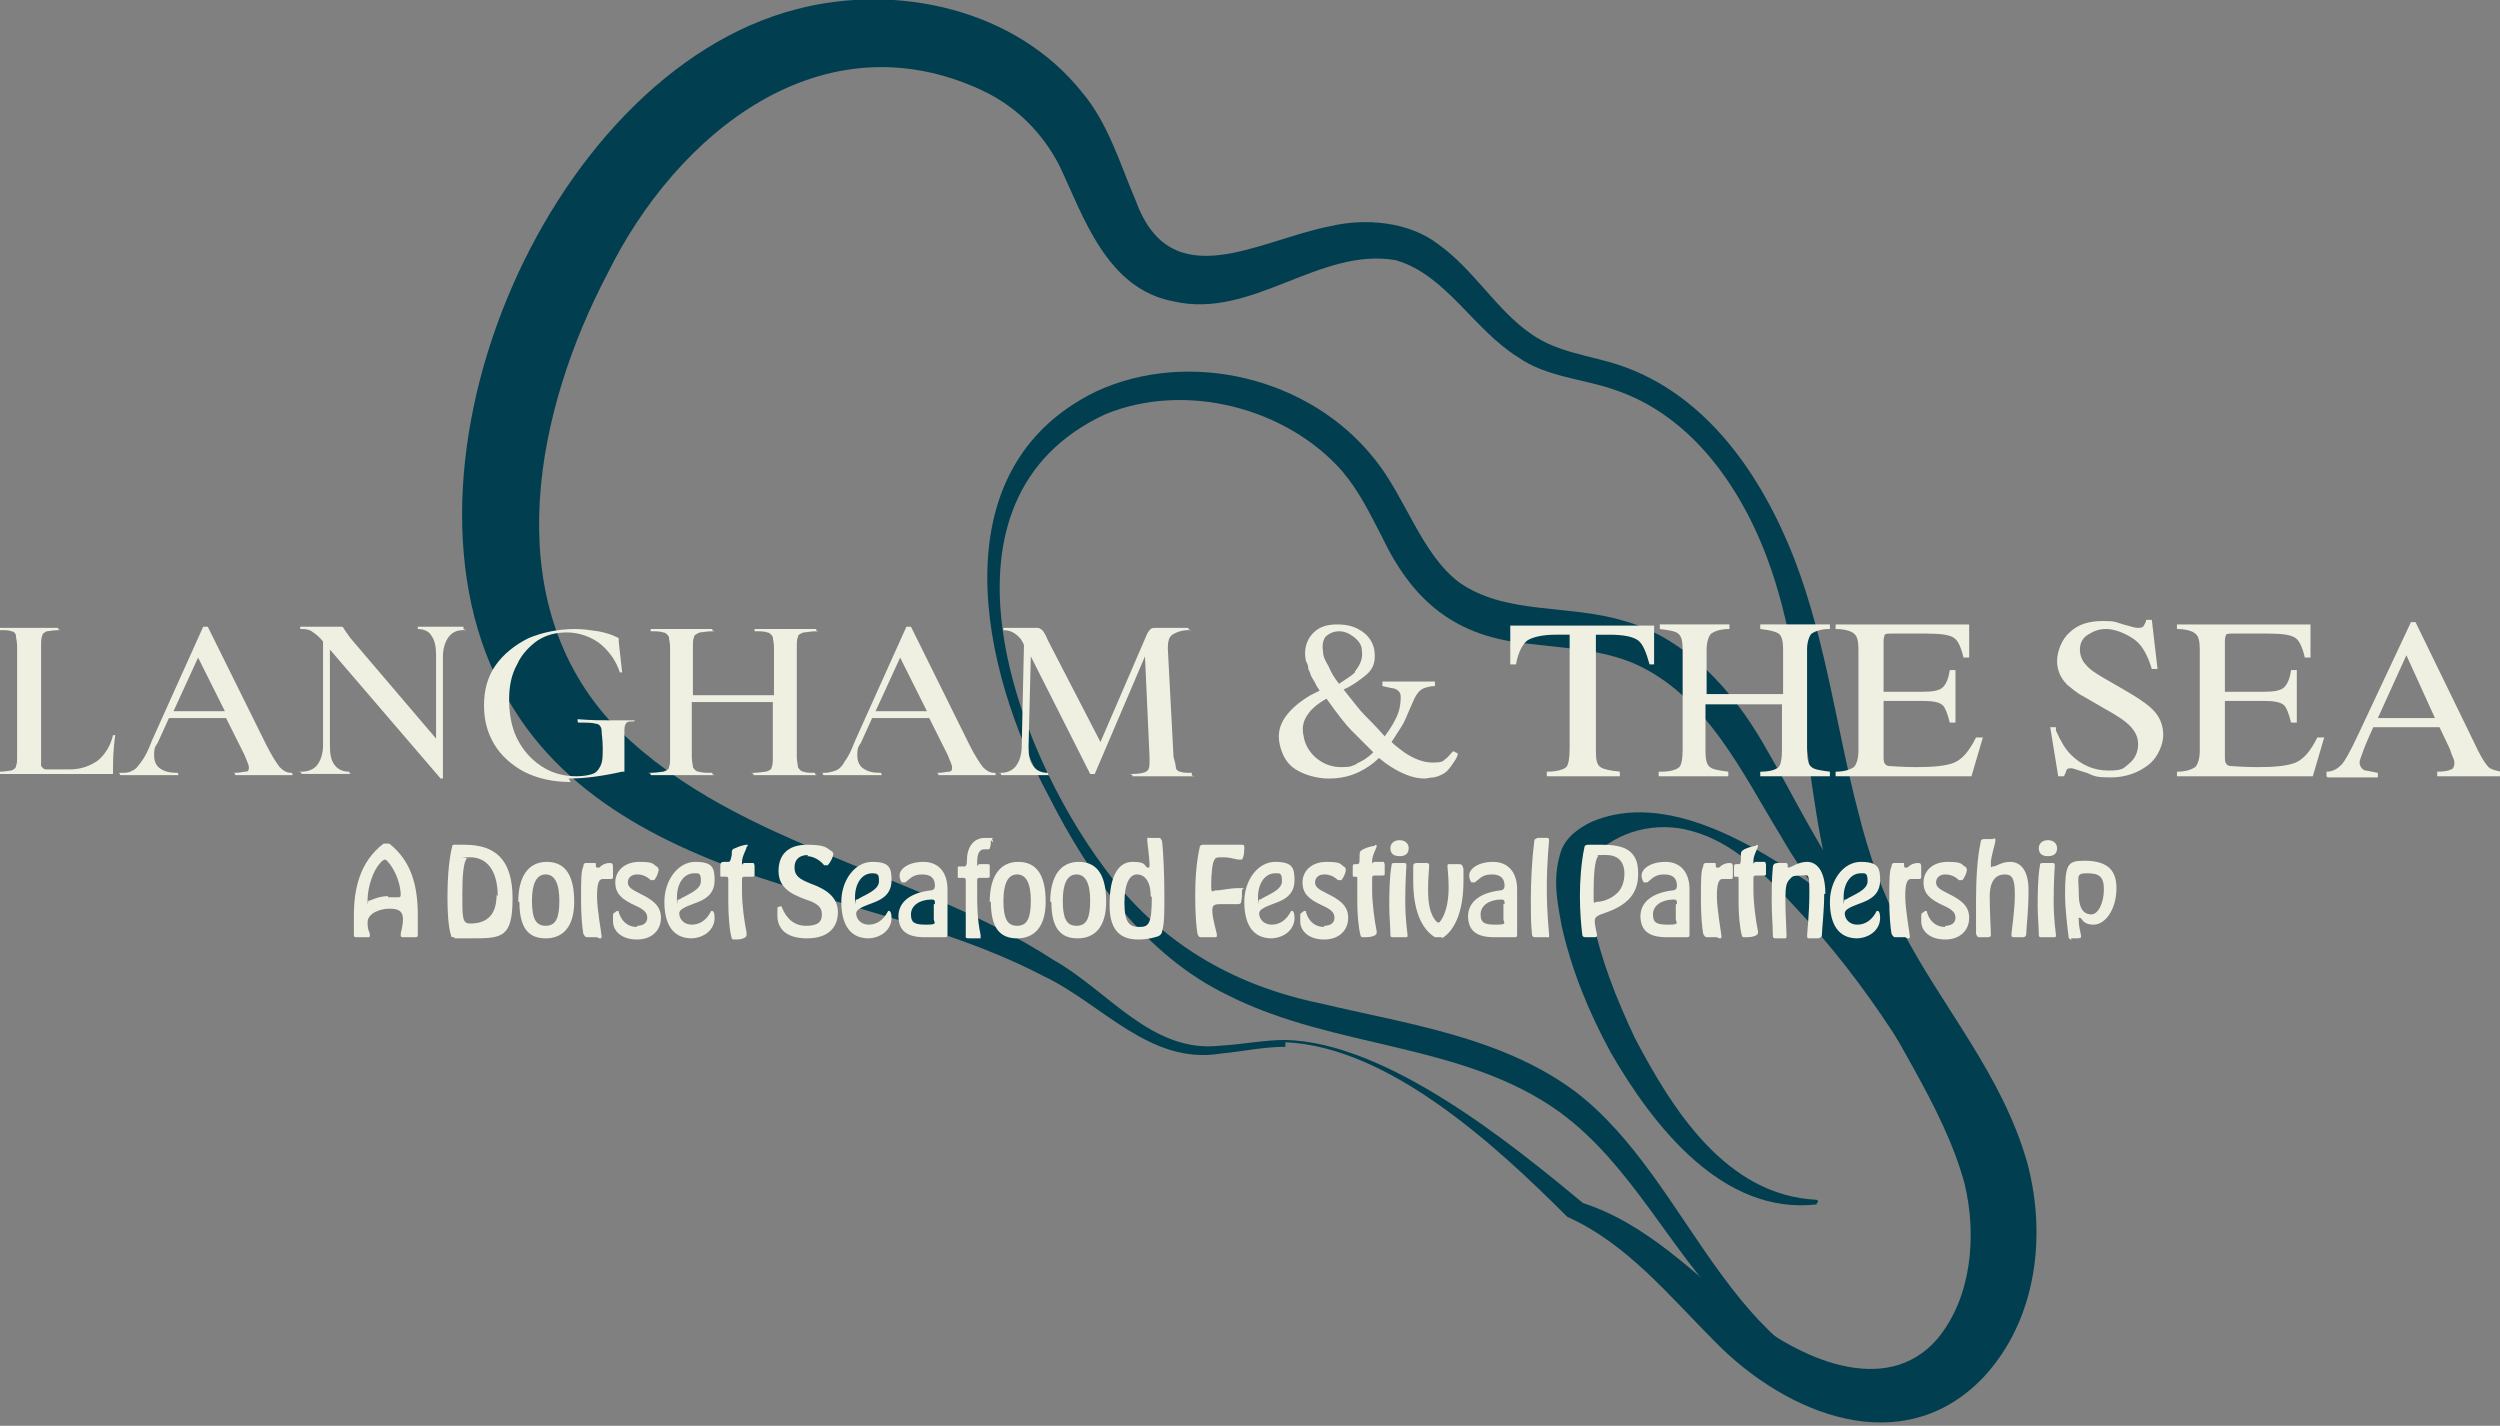 <?xml version="1.0" encoding="UTF-8"?>
<svg xmlns="http://www.w3.org/2000/svg" id="Layer_1" version="1.1" viewBox="0 0 219 124.9">
  <rect x="0" y="0" width="219" height="124.9" fill="#808080" stroke="none"/>
  <defs>
    <style>
      .st0 {
        fill: #eff0e2;
      }

      .st1 {
        fill: #013e4f;
      }
    </style>
  </defs>
  <g>
    <path class="st1" d="M112.6,91.7c-1.9,0-3.7.4-5.7.6-6.2,1-10.4-4.4-15.5-6.8-6.7-3.5-14-5.2-21.3-7.5-9.4-2.8-19.6-7-25.1-15.9-12.5-19.6,2.6-55.6,24.8-61.3,8.8-2.3,19.2,0,25,7.3,2.3,2.7,3.4,6.5,4.7,9.5,3.1,8.5,10.8,3.4,17.1,2.2,3-.7,6.8-.4,9.4,1.6,3.2,2.3,5.1,5.8,8.2,7.9,2.3,1.6,5,1.8,7.7,2.7,7.7,2.6,12.5,9.8,15.3,17,2.8,7.3,3.7,15,5.6,22.2.9,3.6,2.1,7.1,3.8,10.2,3.5,6.8,8.8,12.7,11,20.5,1.7,6.4.8,13.7-3.8,18.7-7.1,7.5-17.3,3.3-23.5-3-4-4-7.8-8.7-13-11-6.2-6.2-15.6-14.9-24.7-15.3h0ZM112.6,91.1c8.8.2,19.6,8.9,26.2,14.4,0,0-.4-.2-.4-.2,5.8,1.8,9.9,6.2,14.4,9.8,4.7,3.9,12.4,7.4,16.9,2.2,3-3.6,3.5-9,2.4-13.6-1.9-7-6.7-13.1-9.6-20-4.7-10.8-3.6-22.7-7.3-33.7-2.3-6.8-6.8-13.6-13.9-15.9-2.6-.9-5.9-1.1-8.3-2.8-3.9-2.4-6.3-7.2-10.7-8.5-6.7-1.2-12.6,5.2-19.5,3.6-5.9-1.1-7.9-7.5-10-11.9-1.5-2.9-3.8-5.2-6.8-6.6-14-6.5-26.7,3.7-32.8,16.1-6.2,11.8-9.6,28.1.1,39,10.3,11,26.5,13,39,21.1,4.8,2.7,8.6,8.2,14.6,7.5,1.9-.1,3.8-.5,5.7-.5h0Z"></path>
    <path class="st1" d="M165.4,121.9c-5.4-.1-10.2-3.3-13.8-7-5.4-5.5-8.7-12.9-15-17.5-8.5-6.1-19.7-5.5-29-10.2-7.3-3.5-12.2-10.5-15.7-17.4-6-11.1-9.8-28.7,4.1-35.5,8.2-3.8,18.8-1.2,24.4,5.9,2.7,3.3,4.1,8.3,7.4,10.8,4.1,2.9,9.6,1.9,14.5,3.4,5.4,1.5,9.5,6.1,12.2,10.8,2.7,4.6,4.8,9.2,7.9,13.3,1.5,2.1,3.1,4.1,4.7,6.2,4.7,6.1,9.7,13.2,9.3,21.3,0,.2-.3.2-.3,0-.2-5.2-2.7-9.9-5.7-14-4.5-6.2-10.4-11.8-14.3-18.6-3.5-5.7-6.6-12.5-13-15.3-2.9-1.2-5.8-1.3-9.1-1.7-6.6-.6-10.3-3.8-13-9.5-1.1-2.1-1.9-3.8-3.4-5.6-4.9-5.6-13.8-7.9-20.8-5-15.9,7.4-8.1,29,0,39.8,4.7,6.4,11.1,10.2,18.9,11.8,7.5,1.8,15.9,2.9,22.4,7.8,10.1,7.8,13.3,24.1,27.3,26.3.2,0,.2.3,0,.3h0Z"></path>
    <path class="st1" d="M159.2,105.5c-8.3,1-14.4-6.9-18.1-13.3-1.9-3.5-3.4-7.1-4.3-11.1-.4-2.2-.8-4.1-.1-6.4.4-1.3,1.5-2.1,2.7-2.7,6.5-2.8,14.3,2,19.6,5.7,7.6,5.9,13,14.8,14,24.4,0,0,0,.4,0,.4v.2s0,0,0,0h0s0,0,0,0c0,0,.2,0-.2,0-.3,0,0,0-.2,0,0,0,0-.1,0-.1-4-8.4-9-16.4-15.4-23.2-2.5-2.7-5.3-5.6-9-6.6-3.1-.9-6.6,0-8.7,2.3-.6,1.5-.2,3.6,0,5.3.7,3.6,2.1,7.1,3.7,10.5,3.3,6.3,8,13.8,15.9,14.2.2,0,.2.3,0,.3h0Z"></path>
  </g>
  <g>
    <path class="st0" d="M31.3,82.1c-.2,0-.3,0-.3-.2,0-.5,0-1.1,0-1.7,0-2.3.5-4.7,2.6-6.3.1,0,.2,0,.3,0s.2,0,.2,0c1.9,1.5,2.5,3.6,2.5,6.3s0,1.1,0,1.7c0,.2-.1.2-.3.2-.1,0-.3,0-.5,0s-.4,0-.5,0c-.1,0-.2,0-.2-.2,0-.3.2-.7.2-1.4s-.4-.9-1.2-.9-1.9.4-1.9,1.2.2.8.2,1.1c0,.1,0,.2-.1.2-.1,0-.3,0-.5,0s-.3,0-.4,0ZM34,78.6c.5,0,.8,0,.9,0,.1,0,.2,0,.2-.2,0-1.1-.6-2.4-1.2-3,0,0-.1-.1-.2-.1s0,0-.2.1c-.9.8-1.3,2.5-1.3,3.4s0,.1.1.1c.2,0,.8-.4,1.7-.4Z"></path>
    <path class="st0" d="M39.8,82.1c-.2,0-.3,0-.3-.2-.1-.3-.3-1.1-.3-3.3s.2-3.6.4-4.4c0-.2.1-.2.2-.2.3,0,.6,0,.9,0,2.7,0,4.2,1.3,4.2,4.7s-.9,3.5-3.5,3.5-1.5,0-1.6,0ZM43.6,78.5c0-2.3-1-3.4-2.4-3.4s-.3,0-.3.1c-.3.3-.4,1.5-.4,3.1s0,2.3.3,2.5c.1.1.3.1.4.1,1.5,0,2.3-.8,2.3-2.5Z"></path>
    <path class="st0" d="M45.4,79c0-2.1.8-3.5,2.5-3.5s2.4,1.3,2.4,3.5-1,3.2-2.5,3.2-2.3-.9-2.3-3.2ZM49,78.9c0-1.5-.4-2.3-1.2-2.3s-1.2.8-1.2,2.3.3,2.2,1.2,2.2,1.2-.7,1.2-2.2Z"></path>
    <path class="st0" d="M52.3,82.1c-.1,0-.3,0-.4,0s-.3,0-.5,0c-.1,0-.2-.1-.3-.3-.1-.5-.2-1.7-.2-2.9,0-1.8,0-2.6.2-3,0-.2.1-.3.2-.3,0,0,.3,0,.5,0s.2,0,.3,0c.1,0,.1,0,.1.2,0,.1,0,.2.1.2s.1,0,.2,0c.3-.3.6-.4.9-.4s.3.1.3.6,0,.5,0,.6c0,.2-.1.2-.2.2-.2,0-.4,0-.7,0s-.5.3-.5,1.5.4,3.3.4,3.5,0,.2-.2.2Z"></path>
    <path class="st0" d="M55.8,81.1c.6,0,.9-.3.9-.7s-.2-.7-1.1-1.1c-1.1-.5-1.7-1-1.7-2s.8-1.8,2.1-1.8,1.2.2,1.5.4c.1,0,.2.2.2.3,0,.2-.2.7-.4.9,0,0,0,0-.2,0s0,0-.1,0c-.3-.3-.7-.5-1.2-.5s-.8.3-.8.7.3.6,1.1,1c1,.5,1.8,1,1.8,2.1s-.8,1.9-2.1,1.9-2.1-.7-2.1-1.6,0-.6.2-.8c0,0,.1-.1.2-.1s.1,0,.1.1c.2.7.7,1.3,1.6,1.3Z"></path>
    <path class="st0" d="M60.6,82.2c-1.7,0-2.4-1.3-2.4-3.2s1.2-3.5,2.7-3.5,1.7.5,1.7,1.6c0,1.9-1.9,1.9-2.8,2.5-.2.1-.3.3-.3.4,0,.5.4,1,1.1,1s1.3-.4,1.7-1.2c0,0,0,0,.1,0,.1,0,.2.2.2.6,0,1.1-1,1.8-2.1,1.8ZM60.8,76.5c-.9,0-1.5.9-1.5,2.1s0,.2.1.2,0,0,.1,0c.6-.4,1.9-.8,1.9-1.6s-.2-.7-.7-.7Z"></path>
    <path class="st0" d="M65.4,74.2c0,.2-.4.8-.4,1.3s0,.1.2.1.5,0,.7,0,.1,0,.2.2c0,.1,0,.2,0,.4s0,.3,0,.5c0,0,0,.1-.2.1-.2,0-.5,0-.7,0s-.2.1-.2.3c0,.3,0,.6,0,1,0,1.2.2,2.6.4,3.6,0,0,0,.1,0,.2,0,0,0,.1-.1.2-.3.2-.6.2-.9.2s-.2,0-.3-.1c-.2-.7-.3-2-.3-3.2s0-1.5,0-1.9c0-.2,0-.3-.2-.3s-.3,0-.4,0-.1,0-.1-.2c0,0,0,0,0-.2,0-.2,0-.4,0-.6,0-.2.1-.3.3-.3s.3,0,.4,0c.2,0,.2-.2.3-.6,0-.4,0-.5.3-.6.4-.2.9-.3,1-.3s.1,0,.1.1Z"></path>
    <path class="st0" d="M70.8,74.9c-.8,0-1.2.4-1.2,1.1s.4,1,1.4,1.4c1.4.5,2.4,1.2,2.4,2.5s-.8,2.3-2.7,2.3-2.6-.9-2.6-2,0-.6.2-.8c0,0,0,0,.1,0s.1,0,.1.1c.4,1,1.1,1.6,2.1,1.6s1.4-.3,1.4-1-.5-1-1.4-1.3c-1.4-.5-2.4-1.1-2.4-2.5s.8-2.3,2.5-2.3,1.7.3,2.2.6c0,0,.1.1.1.2,0,.2-.2.7-.5,1,0,0,0,0-.2,0s-.1,0-.1,0c-.4-.5-1-.8-1.5-.8Z"></path>
    <path class="st0" d="M76.1,82.2c-1.7,0-2.4-1.3-2.4-3.2s1.2-3.5,2.7-3.5,1.7.5,1.7,1.6c0,1.9-1.9,1.9-2.8,2.5-.2.1-.3.3-.3.4,0,.5.4,1,1.1,1s1.3-.4,1.7-1.2c0,0,0,0,.1,0,.1,0,.2.2.2.6,0,1.1-1,1.8-2.1,1.8ZM76.4,76.5c-.9,0-1.5.9-1.5,2.1s0,.2.1.2,0,0,.1,0c.6-.4,1.9-.8,1.9-1.6s-.2-.7-.7-.7Z"></path>
    <path class="st0" d="M78.7,80.3c0-1.4,1.2-2.1,2.8-2.3.3,0,.4-.2.4-.4,0-.6-.3-1-1.1-1s-1,.3-1.5.7c0,0-.1,0-.2,0s0,0-.1,0c-.1-.1-.2-.4-.2-.6,0-.6.8-1.2,2.1-1.2s2.1.9,2.1,2.4,0,1.9,0,2.5,0,1.2,0,1.4c0,.2,0,.3-.2.3-.3,0-1.4,0-1.8,0-1.6,0-2.3-.6-2.3-1.9ZM81.9,79.2c0-.3,0-.4-.3-.4-1,0-1.8.5-1.8,1.3s.4.9,1.4.9.6-.2.6-.5v-1.3Z"></path>
    <path class="st0" d="M86.8,73.6c0,.2,0,.5-.1.7,0,0,0,.1-.1.1s-.2,0-.4,0c-.4,0-.6.4-.6,1.1s0,.2.2.2.5,0,.7,0,.2,0,.2.2c0,0,0,.2,0,.4s0,.4,0,.5c0,0,0,.1-.2.1-.2,0-.5,0-.7,0s-.2.1-.2.3c0,.3,0,.6,0,.9,0,1.2,0,2.4.3,3.8,0,.1,0,.2,0,.3-.1,0-.4,0-.6,0s-.3,0-.4,0c-.1,0-.3,0-.3-.1,0-.7,0-1.7,0-2.7s0-1.7,0-2.2c0-.2,0-.3-.2-.3h-.4c0,0-.1,0-.1,0,0,0,0-.1,0-.2,0-.2,0-.5,0-.7,0-.1,0-.1.2-.1.1,0,.3,0,.4,0,.1,0,.2-.1.2-.5,0-1.1.5-2,1.6-2s.6,0,.6.1.1.1.1.3Z"></path>
    <path class="st0" d="M86.7,79c0-2.1.8-3.5,2.5-3.5s2.4,1.3,2.4,3.5-1,3.2-2.5,3.2-2.3-.9-2.3-3.2ZM90.3,78.9c0-1.5-.4-2.3-1.2-2.3s-1.2.8-1.2,2.3.3,2.2,1.2,2.2,1.2-.7,1.2-2.2Z"></path>
    <path class="st0" d="M92,79c0-2.1.8-3.5,2.5-3.5s2.4,1.3,2.4,3.5-1,3.2-2.5,3.2-2.3-.9-2.3-3.2ZM95.5,78.9c0-1.5-.4-2.3-1.2-2.3s-1.2.8-1.2,2.3.3,2.2,1.2,2.2,1.2-.7,1.2-2.2Z"></path>
    <path class="st0" d="M97.2,79.2c0-2.5.8-3.7,2-3.7s1,.3,1.3.5c0,0,0,0,.1,0,0,0,.1,0,.1-.1,0-.9-.2-2-.2-2.3s0-.2.2-.2c.1,0,.2,0,.4,0s.3,0,.4,0c.1,0,.2,0,.3.3.1.9.2,2.9.2,4.7s0,2.4-.2,3.2c0,.1-.1.3-.3.4-.3.1-.9.3-1.8.3-1.8,0-2.5-1.1-2.5-3ZM100.8,78.5c0-1.4-.6-1.9-1.2-1.9s-1.1.7-1.1,2.5.5,2.1,1.3,2.1,1.1-.2,1.1-2.6Z"></path>
    <path class="st0" d="M105.2,82.1c-.1,0-.2,0-.3-.3-.1-.5-.2-1.8-.2-3.3s.1-3,.4-4.3c0-.1.1-.2.3-.2.5,0,1.2,0,1.8,0s1.2,0,1.6,0c.2,0,.2.1.2.2,0,.3,0,.8-.2,1.1,0,0,0,0-.1,0s-.1,0-.2,0c-.2,0-.7-.2-1.3-.2s-.7,0-.8.2c-.2.2-.3,1.3-.3,2.2s.1.5.4.5c.5,0,1.2-.2,2-.2s.3,0,.3.2c0,.3,0,.8-.1,1.1,0,0-.1.1-.2.1-.2,0-.8,0-1.5,0s-.8.1-.8.6c0,.7.4,1.9.4,2.1s0,.2-.3.2c0,0-.3,0-.4,0s-.4,0-.4,0Z"></path>
    <path class="st0" d="M111.4,82.2c-1.7,0-2.4-1.3-2.4-3.2s1.2-3.5,2.7-3.5,1.7.5,1.7,1.6c0,1.9-1.9,1.9-2.8,2.5-.2.1-.3.3-.3.4,0,.5.4,1,1.1,1s1.3-.4,1.7-1.2c0,0,0,0,.1,0,.1,0,.2.2.2.6,0,1.1-1,1.8-2.1,1.8ZM111.7,76.5c-.9,0-1.5.9-1.5,2.1s0,.2.1.2,0,0,.1,0c.6-.4,1.9-.8,1.9-1.6s-.2-.7-.7-.7Z"></path>
    <path class="st0" d="M116,81.1c.6,0,.9-.3.9-.7s-.2-.7-1.1-1.1c-1.1-.5-1.7-1-1.7-2s.8-1.8,2.1-1.8,1.2.2,1.5.4c.1,0,.2.2.2.3,0,.2-.2.7-.4.9,0,0,0,0-.2,0s0,0-.1,0c-.3-.3-.7-.5-1.2-.5s-.8.3-.8.7.3.6,1.1,1c1,.5,1.8,1,1.8,2.1s-.8,1.9-2.1,1.9-2.1-.7-2.1-1.6,0-.6.2-.8c0,0,.1-.1.2-.1s.1,0,.1.1c.2.7.7,1.3,1.6,1.3Z"></path>
    <path class="st0" d="M120.5,74c0,0,.1,0,.1.1,0,.2-.4.8-.4,1.3s0,.1.2.1.5,0,.7,0,.1,0,.2.2c0,.1,0,.2,0,.4s0,.3,0,.5c0,0,0,.1-.2.1-.2,0-.5,0-.7,0s-.2.1-.2.3c0,.3,0,.6,0,1,0,1.1.2,2.6.4,3.6,0,0,0,0,0,.1,0,0,0,.1-.1.2-.3.2-.7.2-1,.2s-.2,0-.3-.1c-.2-.7-.3-1.9-.3-2.9s0-1.7,0-2.1c0-.2,0-.2-.2-.2h-.1c-.1,0-.1,0-.1-.2s0-.5,0-.7c0-.2.1-.2.2-.2h.2c.2,0,.2-.2.2-.6,0-.5,0-.5.3-.7.4-.2.9-.3,1-.3Z"></path>
    <path class="st0" d="M123,82.1c-.1,0-.3,0-.5,0s-.3,0-.5,0c-.1,0-.2,0-.2-.2,0-.7-.1-1.6-.1-2.5s0-2.5.2-3.6c0-.2.1-.2.3-.2.1,0,.2,0,.4,0s.2,0,.4,0c.1,0,.2,0,.2.2,0,.2-.1,1.3-.1,3.1s.2,2.8.2,3,0,.2-.2.2ZM121.8,74.3c0-.4.3-.7.8-.7s.8.3.8.7-.2.7-.8.7-.8-.3-.8-.7Z"></path>
    <path class="st0" d="M126.3,82.1c0,0-.2,0-.3,0s-.2,0-.3,0c-1.3-.8-1.9-2.6-1.9-4.9s0-.8,0-1.2c0-.3,0-.4.4-.4.1,0,.3,0,.4,0s.3,0,.4,0c0,0,.2,0,.2.2,0,.3-.1,1-.1,2.1s.1,2.2.8,2.9c0,0,0,0,.1,0s0,0,.1,0c.7-.9.8-2.2.8-3.1s-.1-1.6-.1-1.8,0-.2.2-.2c0,0,.2,0,.4,0s.3,0,.4,0c.3,0,.3.1.4.4,0,.4,0,.7,0,1.1,0,2.5-.7,4.3-1.9,5Z"></path>
    <path class="st0" d="M128.6,80.3c0-1.4,1.2-2.1,2.8-2.3.3,0,.4-.2.4-.4,0-.6-.3-1-1.1-1s-1,.3-1.5.7c0,0-.1,0-.2,0s0,0-.1,0c-.1-.1-.2-.4-.2-.6,0-.6.8-1.2,2.1-1.2s2.1.9,2.1,2.4,0,1.9,0,2.5,0,1.2,0,1.4c0,.2,0,.3-.2.3-.3,0-1.4,0-1.8,0-1.6,0-2.3-.6-2.3-1.9ZM131.8,79.2c0-.3,0-.4-.3-.4-1,0-1.8.5-1.8,1.3s.4.9,1.4.9.6-.2.6-.5v-1.3Z"></path>
    <path class="st0" d="M135.4,82.1c-.1,0-.3,0-.4,0s-.3,0-.5,0c-.1,0-.3,0-.3-.3-.1-.9-.1-1.9-.1-2.9,0-1.7.1-3.6.3-5.2,0-.2.1-.2.3-.3.1,0,.2,0,.4,0s.3,0,.4,0,.2,0,.2.2-.2,1.8-.2,4.2.2,3.8.2,4.1,0,.2-.2.2Z"></path>
    <path class="st0" d="M138.9,82.1c-.1,0-.3,0-.3-.3-.1-.8-.2-2-.2-3.3s.1-2.9.4-4.3c0-.1.1-.2.3-.2.3,0,.8,0,1.2,0,1.3,0,2.1.2,2.6.7s.6,1.1.6,1.9c0,1.8-1.1,2.7-2.7,3.3-.9.3-1.1.4-1.1.8s.2,1.1.2,1.2,0,.2-.2.2-.3,0-.5,0-.3,0-.4,0ZM141.7,78.2c.4-.4.6-1,.6-1.7s-.3-1.6-1.6-1.6-.6,0-.7.1c-.3.3-.4,1.7-.4,3.1s0,.9.3.9c.4,0,1.2-.2,1.8-.8Z"></path>
    <path class="st0" d="M143.7,80.3c0-1.4,1.2-2.1,2.8-2.3.3,0,.4-.2.4-.4,0-.6-.3-1-1.1-1s-1,.3-1.5.7c0,0-.1,0-.2,0s0,0-.1,0c-.1-.1-.2-.4-.2-.6,0-.6.8-1.2,2.1-1.2s2.1.9,2.1,2.4,0,1.9,0,2.5,0,1.2,0,1.4c0,.2,0,.3-.2.3-.3,0-1.4,0-1.8,0-1.6,0-2.3-.6-2.3-1.9ZM146.9,79.2c0-.3,0-.4-.3-.4-1,0-1.8.5-1.8,1.3s.4.9,1.4.9.6-.2.6-.5v-1.3Z"></path>
    <path class="st0" d="M150.4,82.1c-.1,0-.3,0-.4,0s-.3,0-.5,0c-.1,0-.2-.1-.3-.3-.1-.5-.2-1.7-.2-2.9,0-1.8,0-2.6.2-3,0-.2.1-.3.2-.3,0,0,.3,0,.5,0s.2,0,.3,0c.1,0,.1,0,.1.2,0,.1,0,.2.1.2s.1,0,.2,0c.3-.3.6-.4.9-.4s.3.1.3.6,0,.5,0,.6c0,.2-.1.2-.2.2-.2,0-.4,0-.7,0s-.5.3-.5,1.5.4,3.3.4,3.5,0,.2-.2.2Z"></path>
    <path class="st0" d="M153.9,74c0,0,.1,0,.1.1,0,.2-.4.8-.4,1.3s0,.1.2.1.5,0,.7,0,.1,0,.2.2c0,.1,0,.2,0,.4s0,.3,0,.5c0,0,0,.1-.2.1-.2,0-.5,0-.7,0s-.2.1-.2.3c0,.3,0,.6,0,1,0,1.1.2,2.6.4,3.6,0,0,0,0,0,.1,0,0,0,.1-.1.2-.3.2-.7.2-1,.2s-.2,0-.3-.1c-.2-.7-.3-1.9-.3-2.9s0-1.7,0-2.1c0-.2,0-.2-.2-.2h-.1c-.1,0-.1,0-.1-.2s0-.5,0-.7c0-.2.1-.2.2-.2h.2c.2,0,.2-.2.2-.6,0-.5,0-.5.3-.7.4-.2.9-.3,1-.3Z"></path>
    <path class="st0" d="M159.8,78.3c0,1.5-.2,3.1-.2,3.6,0,.2-.1.2-.3.3,0,0-.2,0-.3,0s-.3,0-.5,0c-.1,0-.2,0-.2-.2,0-.3.2-1.9.2-3.8s-.1-1.5-.8-1.5-.7.1-.9.3c-.3.3-.4.6-.4,1.8s.1,2.8.1,3.1,0,.3-.2.3c0,0-.2,0-.3,0s-.3,0-.4,0c-.2,0-.3,0-.3-.3,0-.8-.1-1.8-.1-3s0-1.8.1-2.9c0-.3.2-.4.4-.4.1,0,.2,0,.4,0s.2,0,.3,0c.1,0,.2,0,.2.2s0,.2.1.2c.2,0,.8-.5,1.6-.5s1.6.7,1.6,2.8Z"></path>
    <path class="st0" d="M162.7,82.2c-1.7,0-2.4-1.3-2.4-3.2s1.2-3.5,2.7-3.5,1.7.5,1.7,1.6c0,1.9-1.9,1.9-2.8,2.5-.2.1-.3.3-.3.4,0,.5.4,1,1.1,1s1.3-.4,1.7-1.2c0,0,0,0,.1,0,.1,0,.2.2.2.6,0,1.1-1,1.8-2.1,1.8ZM163,76.5c-.9,0-1.5.9-1.5,2.1s0,.2.1.2,0,0,.1,0c.6-.4,1.9-.8,1.9-1.6s-.2-.7-.7-.7Z"></path>
    <path class="st0" d="M166.9,82.1c-.1,0-.3,0-.4,0s-.3,0-.5,0c-.1,0-.2-.1-.3-.3-.1-.5-.2-1.7-.2-2.9,0-1.8,0-2.6.2-3,0-.2.1-.3.2-.3,0,0,.3,0,.5,0s.2,0,.3,0c.1,0,.1,0,.1.2,0,.1,0,.2.1.2s.1,0,.2,0c.3-.3.6-.4.9-.4s.3.1.3.6,0,.5,0,.6c0,.2-.1.2-.2.2-.2,0-.4,0-.7,0s-.5.3-.5,1.5.4,3.3.4,3.5,0,.2-.2.2Z"></path>
    <path class="st0" d="M170.4,81.1c.6,0,.9-.3.9-.7s-.2-.7-1.1-1.1c-1.1-.5-1.7-1-1.7-2s.8-1.8,2.1-1.8,1.2.2,1.5.4c.1,0,.2.2.2.3,0,.2-.2.7-.4.9,0,0,0,0-.2,0s0,0-.1,0c-.3-.3-.7-.5-1.2-.5s-.8.3-.8.7.3.6,1.1,1c1,.5,1.8,1,1.8,2.1s-.8,1.9-2.1,1.9-2.1-.7-2.1-1.6,0-.6.2-.8c0,0,.1-.1.2-.1s.1,0,.1.1c.2.7.7,1.3,1.6,1.3Z"></path>
    <path class="st0" d="M174.6,73.4c0,0,.2,0,.2.2,0,.3-.4,1.4-.4,2s0,.3.2.3c.3,0,.7-.4,1.5-.4s1.6.6,1.6,2.5-.2,3.2-.2,3.8c0,.2-.1.3-.3.3,0,0-.2,0-.3,0s-.3,0-.4,0c-.2,0-.3,0-.3-.2,0-.3.3-2.1.3-3.5s-.2-1.8-.9-1.8-1.3.5-1.3,1.9.1,3,.1,3.3,0,.2-.2.3c-.1,0-.2,0-.4,0s-.3,0-.4,0c-.1,0-.2,0-.3-.3,0-.8,0-1.8,0-2.9,0-1.8.1-3.7.4-5.1,0-.2.1-.3.3-.3.1,0,.3,0,.5,0s.2,0,.4,0Z"></path>
    <path class="st0" d="M179.8,82.1c-.1,0-.3,0-.5,0s-.3,0-.5,0c-.1,0-.2,0-.2-.2,0-.7-.1-1.6-.1-2.5s0-2.5.2-3.6c0-.2.1-.2.3-.2.1,0,.2,0,.4,0s.2,0,.4,0c.1,0,.2,0,.2.2,0,.2-.1,1.3-.1,3.1s.2,2.8.2,3,0,.2-.2.2ZM178.6,74.3c0-.4.3-.7.8-.7s.8.3.8.7-.2.7-.8.7-.8-.3-.8-.7Z"></path>
    <path class="st0" d="M181.5,82.3c-.1,0-.3,0-.3-.3-.1-.8-.3-2.5-.3-3.6,0-2.7.2-3,1.7-3,2.2,0,2.8,1,2.8,2.4,0,1.9-1,3.2-2,3.2s-1-.6-1.2-.6-.1,0-.1.2c0,.7.2,1.2.2,1.4s0,.1-.2.2c-.2,0-.5,0-.7,0ZM182.1,78.3c0,1.4.5,1.8,1.1,1.8s1.1-1,1.1-2.2-.5-1.4-1.5-1.4-.7.3-.7,1.8Z"></path>
  </g>
  <g>
    <g>
      <path class="st0" d="M132.5,54.8h12.4v3.4c.1,0-.4,0-.4,0-.3-1.1-.6-1.8-1-2.1-.4-.3-1.2-.5-2.5-.5h-1.2v10.2c0,.8.1,1.2.4,1.4.3.2.8.3,1.7.4v.4h-6.4v-.4c.9,0,1.5-.2,1.7-.4.2-.2.3-.8.3-1.6v-10h-1.2c-1.2,0-2,.2-2.5.5-.4.3-.8,1-1,2.1h-.5v-3.4Z"></path>
      <path class="st0" d="M145.5,67.6c.9,0,1.4-.2,1.6-.4s.3-.7.3-1.6v-8.7c0-.7-.1-1.2-.4-1.4-.2-.2-.8-.3-1.6-.4v-.4h6.1v.4c-.8,0-1.3.2-1.6.4-.2.2-.4.7-.4,1.4v3.9h6.7v-3.9c0-.7-.1-1.2-.4-1.4s-.8-.3-1.6-.4v-.4h6.1v.4c-.8,0-1.3.2-1.6.4-.2.2-.4.7-.4,1.4v8.9c0,.7.1,1.2.4,1.4.2.2.8.3,1.6.4v.4h-6.1v-.4c.9,0,1.4-.2,1.6-.4s.3-.7.3-1.6v-3.9h-6.7v4.1c0,.7.1,1.2.4,1.4.2.2.8.3,1.6.4v.4h-6.1v-.4Z"></path>
      <path class="st0" d="M160.8,67.6c.8,0,1.3-.2,1.6-.4.2-.2.4-.7.4-1.4v-8.9c0-.7-.1-1.2-.4-1.4-.2-.2-.8-.4-1.6-.4v-.4h11.7v2.9c0,0-.5,0-.5,0-.2-.9-.5-1.5-.8-1.7-.4-.3-1.2-.4-2.5-.4h-3c-.3,0-.5,0-.6.1,0,0-.1.3-.1.5v4.5h3.4c.9,0,1.5-.1,1.8-.4.3-.3.5-.8.6-1.5h.5v4.6h-.5c-.2-.8-.4-1.3-.6-1.5-.3-.3-.9-.4-1.8-.4h-3.4v5c0,.4.1.6.4.7.3,0,1.1.1,2.5.1s2.6-.1,3.3-.4c.7-.3,1.3-1,1.9-2.2h.6l-1,3.4h-11.9v-.4Z"></path>
      <path class="st0" d="M180.1,64c.4.9.8,1.6,1.3,2.1.9.9,2,1.4,3.3,1.4s1.3-.2,1.8-.6c.5-.4.8-1,.8-1.7s-.3-1.2-.8-1.7c-.3-.3-1-.8-2.1-1.4l-1.9-1.1c-.6-.3-1-.7-1.4-1-.6-.6-.9-1.3-.9-2.1s.4-1.9,1.1-2.5c.7-.7,1.7-1,2.9-1s1.1.1,1.8.3,1.1.3,1.2.3c.3,0,.5,0,.6-.2s.2-.3.2-.5h.5l.5,4.3h-.5c-.4-1.3-.9-2.2-1.7-2.7-.8-.5-1.6-.8-2.3-.8s-1.1.2-1.6.5-.7.8-.7,1.3.2,1,.5,1.3c.3.4.9.8,1.6,1.2l1.9,1.1c1.2.7,2.1,1.3,2.6,1.9.5.6.7,1.3.7,2s-.4,1.9-1.3,2.6-2,1.1-3.3,1.1-1.4-.1-2.1-.4c-.7-.2-1.2-.4-1.3-.4-.3,0-.4,0-.5.2,0,.1-.1.3-.2.5h-.5l-.7-4.3h.5Z"></path>
      <path class="st0" d="M190.7,67.6c.8,0,1.3-.2,1.6-.4.2-.2.4-.7.4-1.4v-8.9c0-.7-.1-1.2-.4-1.4-.2-.2-.8-.4-1.6-.4v-.4h11.7v2.9c0,0-.5,0-.5,0-.2-.9-.5-1.5-.8-1.7-.4-.3-1.2-.4-2.5-.4h-3c-.3,0-.5,0-.6.1,0,0-.1.3-.1.5v4.5h3.4c.9,0,1.5-.1,1.8-.4.3-.3.5-.8.6-1.5h.5v4.6h-.5c-.2-.8-.4-1.3-.6-1.5-.3-.3-.9-.4-1.8-.4h-3.4v5c0,.4.1.6.4.7.3,0,1.1.1,2.5.1s2.6-.1,3.3-.4c.7-.3,1.3-1,1.9-2.2h.6l-1,3.4h-11.9v-.4Z"></path>
      <path class="st0" d="M203.8,68v-.4c.6,0,1-.3,1.3-.6.3-.3.8-1.2,1.5-2.7l4.6-9.8h.4l5.5,11.3c.4.8.7,1.2.9,1.4s.6.3,1.1.4v.4h-5.6v-.4c.6,0,1.1-.1,1.2-.2.2,0,.3-.3.3-.5s0-.3-.1-.5-.2-.5-.3-.8l-.9-1.9h-5.8c-.6,1.3-.9,2.1-1,2.4-.1.3-.2.5-.2.7,0,.3.2.6.5.7.2,0,.5.1,1.1.2v.4h-4.4ZM213.3,62.9l-2.5-5.5-2.5,5.5h5.1Z"></path>
    </g>
    <path class="st0" d="M104.4,67.7c-.5,0-.8,0-1-.1-.2,0-.4-.2-.4-.4,0-.2-.1-.5-.2-.9l-.5-9.5c0-.6.1-1,.4-1.2.3-.2.8-.4,1.4-.4s0,0,0-.1,0-.1,0-.1c-.4,0-.6,0-.8,0h-1.1c-.2,0-.4,0-.6,0-.2,0-.3,0-.4,0-.1,0-.3,0-.4.1,0,0-.2.2-.3.4l-4.1,9.5-4.6-8.9c-.2-.5-.4-.8-.5-.9-.1-.1-.3-.2-.4-.2s-.3,0-.4,0h-1c-.3,0-.5,0-.7,0h-.9s0,0,0,.1,0,.1,0,.1c.4,0,.7.1,1,.3.3.2.6.5.8,1l-.2,8.9c0,.7-.2,1.3-.5,1.7-.3.4-.8.6-1.3.6s0,0,0,.1,0,.1,0,.1c.4,0,.7,0,.9,0h1.2s1.1,0,1.1,0c.2,0,.5,0,.9,0s0,0,0-.1,0-.1,0-.1c-.6,0-1-.2-1.3-.6-.3-.4-.4-.9-.4-1.7l.2-7.9,5.2,10.3c0,0,.1,0,.2,0s.1,0,.2,0l4.4-10.3.4,8.8v.4c0,.4,0,.7-.3.9-.2.1-.6.2-1.2.2s0,0,0,.1,0,.1,0,.1c.5,0,.8,0,1.1,0h1.5s1.5,0,1.5,0c.3,0,.6,0,1.1,0s0,0,0-.1,0-.1,0-.1M78.8,57.5l2.4,4.8h-4.5l2.2-4.8ZM87.1,67.7c-.4,0-.7-.2-1-.5-.3-.4-.7-1-1.2-2l-5.1-10.3s0,0-.2,0-.2,0-.2,0l-4.5,10c-.3.8-.6,1.4-.9,1.8-.2.4-.5.7-.8.8s-.6.2-1,.2-.1,0-.1.1,0,.1.1.1c.3,0,.7,0,1.1,0,.5,0,.9,0,1.3,0s.8,0,1.4,0c.5,0,.8,0,1.1,0s.1,0,.1-.1,0-.1-.1-.1c-.6,0-1.1-.1-1.5-.4-.3-.2-.5-.6-.5-1.1s0-.7.3-1.1l1-2.2h5l1.6,3.2c.2.5.4.9.4,1.1s0,.4-.3.4c-.2,0-.5.1-.9.1s0,0,0,.1,0,.1,0,.1c.3,0,.6,0,1.1,0,.5,0,.9,0,1.2,0s.7,0,1.3,0c.6,0,1,0,1.3,0s.1,0,.1-.1,0-.1-.1-.1M71.5,67.7c-.5,0-.9,0-1.1-.1-.2,0-.4-.2-.5-.4,0-.2-.1-.5-.1-.9v-9.6c0-.4,0-.7.1-.9,0-.2.2-.3.5-.4.2,0,.6-.1,1.1-.1s0,0,0-.1,0-.1,0-.1h-1.1c-.6,0-1.1,0-1.5,0s-1.1,0-1.8,0h-1s0,0,0,.1,0,.1,0,.1c.5,0,.9,0,1.1.1.2,0,.4.2.5.4,0,.2.1.5.1.9v4.2h-7.1v-4.2c0-.4,0-.7.1-.9,0-.2.3-.3.5-.4.2,0,.6-.1,1.1-.1s0,0,0-.1,0-.1,0-.1h-1.1c-.7,0-1.2,0-1.7,0s-.9,0-1.5,0h-1.1s0,0,0,.1,0,.1,0,.1c.5,0,.8,0,1.1.1.2,0,.4.2.5.4,0,.2.1.5.1.9v9.6c0,.4,0,.7-.1.9,0,.2-.2.3-.5.4-.2,0-.6.1-1.1.1s0,0,0,.1,0,.1,0,.1c.5,0,.8,0,1.1,0h1.5s1.7,0,1.7,0c.3,0,.6,0,1.1,0s0,0,0-.1,0-.1,0-.1c-.5,0-.9,0-1.2-.1-.2,0-.4-.2-.5-.4,0-.2-.1-.5-.1-.9v-4.8h7.1v4.8c0,.4,0,.7-.1.9,0,.2-.2.3-.5.4-.2,0-.6.1-1.1.1s0,0,0,.1,0,.1,0,.1c.4,0,.7,0,1,0h1.8s1.5,0,1.5,0c.3,0,.7,0,1.1,0s0,0,0-.1,0-.1,0-.1M49.8,68.2c1.4,0,2.9-.2,4.7-.6,0,0,.2,0,.2,0s0,0,0-.2,0-.2,0-.5c0-.3,0-.7,0-1.3s0-1.3,0-1.7c0-.3.1-.5.2-.6.1-.1.3-.1.6-.1,0,0,.1,0,.1-.1s0,0,0,0c0,0,0,0,0,0-.7,0-1.5,0-2.2,0s-1.6,0-2.8-.1c0,0,0,0,0,0,0,0,0,0,0,.1,0,.1,0,.2.1.2.7,0,1.2,0,1.5.1.3,0,.5.3.5.6,0,.3.1.8.1,1.5s0,1.2-.2,1.6c-.2.4-.4.6-.7.7-.3.1-.8.2-1.4.2-1.2,0-2.2-.3-3.1-.9-.9-.6-1.6-1.4-2.1-2.4-.5-1-.7-2.2-.7-3.4s.2-2.2.7-3.1c.4-.9,1.1-1.6,1.8-2.1.8-.5,1.6-.7,2.6-.7s2.2.4,3,1.1c.8.7,1.3,1.5,1.6,2.4,0,0,0,0,.1,0,0,0,.1,0,.1,0l-.3-2.7c0-.2,0-.3,0-.3,0,0,0,0-.2-.1-.4-.2-1-.4-1.6-.5-.7-.1-1.3-.2-2-.2-1.5,0-2.9.3-4.1.8-1.2.6-2.2,1.4-2.9,2.4-.7,1-1,2.2-1,3.5s.3,2.4.9,3.4c.6,1,1.5,1.8,2.6,2.4,1.2.6,2.5.9,4.1.9M40.6,54.9h-.9c-.5,0-.8,0-1.1,0s-.7,0-1.1,0h-.9s0,0,0,.1,0,.1,0,.1c.5,0,1,.2,1.2.6.3.4.4,1,.4,1.7v7.3l-7.5-8.8-.5-.7c-.1-.2-.2-.3-.2-.3,0,0-.1,0-.2,0-.2,0-.4,0-.6,0h-1.3c-.3,0-.6,0-.8,0h-.8s0,0,0,.1,0,.1,0,.1c.3,0,.7,0,1,.2.3.2.7.5,1,.9v9.1c0,.7-.2,1.3-.5,1.7-.3.4-.8.6-1.4.6s0,0,0,.1,0,.1,0,.1c.4,0,.7,0,1,0h1.2s1.1,0,1.1,0c.2,0,.5,0,.9,0s0,0,0-.1,0-.1,0-.1c-.6,0-1-.2-1.3-.6-.3-.4-.4-.9-.4-1.7v-8.4l9.7,11.3s0,0,.1,0c0,0,.1,0,.1,0v-10.7c0-.7.2-1.3.5-1.7.3-.4.7-.6,1.3-.6s0,0,0-.1,0-.1,0-.1M17.3,57.5l2.4,4.8h-4.5l2.2-4.8ZM25.5,67.7c-.4,0-.7-.2-1-.5-.3-.4-.7-1-1.2-2l-5.1-10.3s0,0-.2,0-.2,0-.2,0l-4.5,10c-.3.8-.6,1.4-.9,1.8s-.5.7-.8.8c-.3.2-.6.2-1,.2s-.1,0-.1.1,0,.1.1.1c.3,0,.7,0,1.1,0,.5,0,.9,0,1.3,0s.8,0,1.4,0c.5,0,.8,0,1.1,0s.1,0,.1-.1,0-.1-.1-.1c-.6,0-1.1-.1-1.5-.4-.3-.2-.5-.6-.5-1.1s0-.7.3-1.1l1-2.2h5l1.6,3.2c.2.5.4.9.4,1.1s0,.4-.3.4c-.2,0-.5.1-.9.1s0,0,0,.1,0,.1,0,.1c.3,0,.6,0,1.1,0,.5,0,.9,0,1.2,0s.7,0,1.3,0c.6,0,1,0,1.3,0s.1,0,.1-.1,0-.1-.1-.1M3.6,56.6c0-.4,0-.7.1-.9,0-.2.2-.3.4-.4.2,0,.5-.1,1-.1s0,0,0-.1,0-.1,0-.1h-1c-.6,0-1.1,0-1.5,0s-.9,0-1.5,0H0s0,0,0,.1,0,.1,0,.1c.5,0,.8,0,1,.1.2,0,.4.2.4.4,0,.2.1.5.1.9v9.6c0,.4,0,.7-.1.9,0,.2-.2.3-.4.4-.2,0-.6.1-1,.1s0,0,0,.1,0,.1,0,.1h9.7c.1,0,.2,0,.2,0,0,0,0-.1,0-.2,0-.9,0-1.9.2-3.2,0,0,0,0-.1,0,0,0-.1,0-.1,0-.2.9-.7,1.7-1.3,2.2-.7.5-1.5.8-2.5.8h-1.2c-.4,0-.7,0-.9,0-.2,0-.3-.2-.4-.3,0-.2,0-.4,0-.8v-9.5Z"></path>
    <path class="st0" d="M115.6,60.5c-.1-.2-.3-.4-.4-.7-.2-.3-.3-.5-.4-.7,0-.2-.2-.4-.2-.6,0-.2-.1-.4-.2-.6-.2-.9,0-1.7.5-2.3.5-.6,1.2-.9,2.2-.9s1.6.2,2.2.6c.6.4,1,1,1.1,1.7.1.8,0,1.5-.7,2.1-.6.5-1.3,1-2,1.3.8,1,1.4,1.8,1.8,2.2.4.4,1,1,1.8,1.9.6-.8,1-1.5,1.2-2.1s.2-1.1.2-1.4c0-.4-.3-.6-.6-.7-.2,0-.5-.1-1-.2v-.4c0,0,4.6,0,4.6,0v.4c-.4,0-.7.1-1,.2-.4.2-.6.5-.8.9l-.4.9c-.3.7-.5,1.2-.7,1.5-.2.3-.5.8-.9,1.4.3.3.7.6,1.1.9.9.6,1.7.9,2.5.9s.9-.1,1.1-.3c.2-.1.4-.4.7-.7l.4.2c0,.2-.1.4-.3.7-.2.3-.4.6-.6.8-.3.3-.7.5-1.2.6-.3,0-.6.1-.8.1-.7,0-1.4-.2-2.2-.6-.4-.2-1.1-.6-1.8-1.2-.5.5-1.1.9-1.7,1.2-.8.4-1.7.6-2.7.6s-2.1-.3-2.9-.8c-.8-.5-1.2-1.3-1.4-2.2-.2-.9,0-1.7.5-2.4.5-.7,1.2-1.3,2.2-1.9l.8-.4ZM118.8,66.9c.5-.2,1-.5,1.5-1-.8-.8-1.4-1.4-1.9-1.9-.5-.5-1.2-1.4-2.2-2.8-.7.4-1.2.8-1.5,1.2-.5.6-.7,1.3-.5,2.1.1.7.5,1.4,1.1,1.9.6.5,1.3.8,2.2.8s.9-.1,1.4-.3ZM118.7,58.8c.5-.6.7-1.2.6-1.8,0-.5-.3-.9-.7-1.2-.4-.3-.8-.5-1.3-.5s-.9.2-1.2.5c-.2.3-.3.7-.2,1.3,0,.4.2.8.5,1.3.2.5.5,1,.9,1.5.6-.4,1.1-.7,1.4-1Z"></path>
  </g>
</svg>
